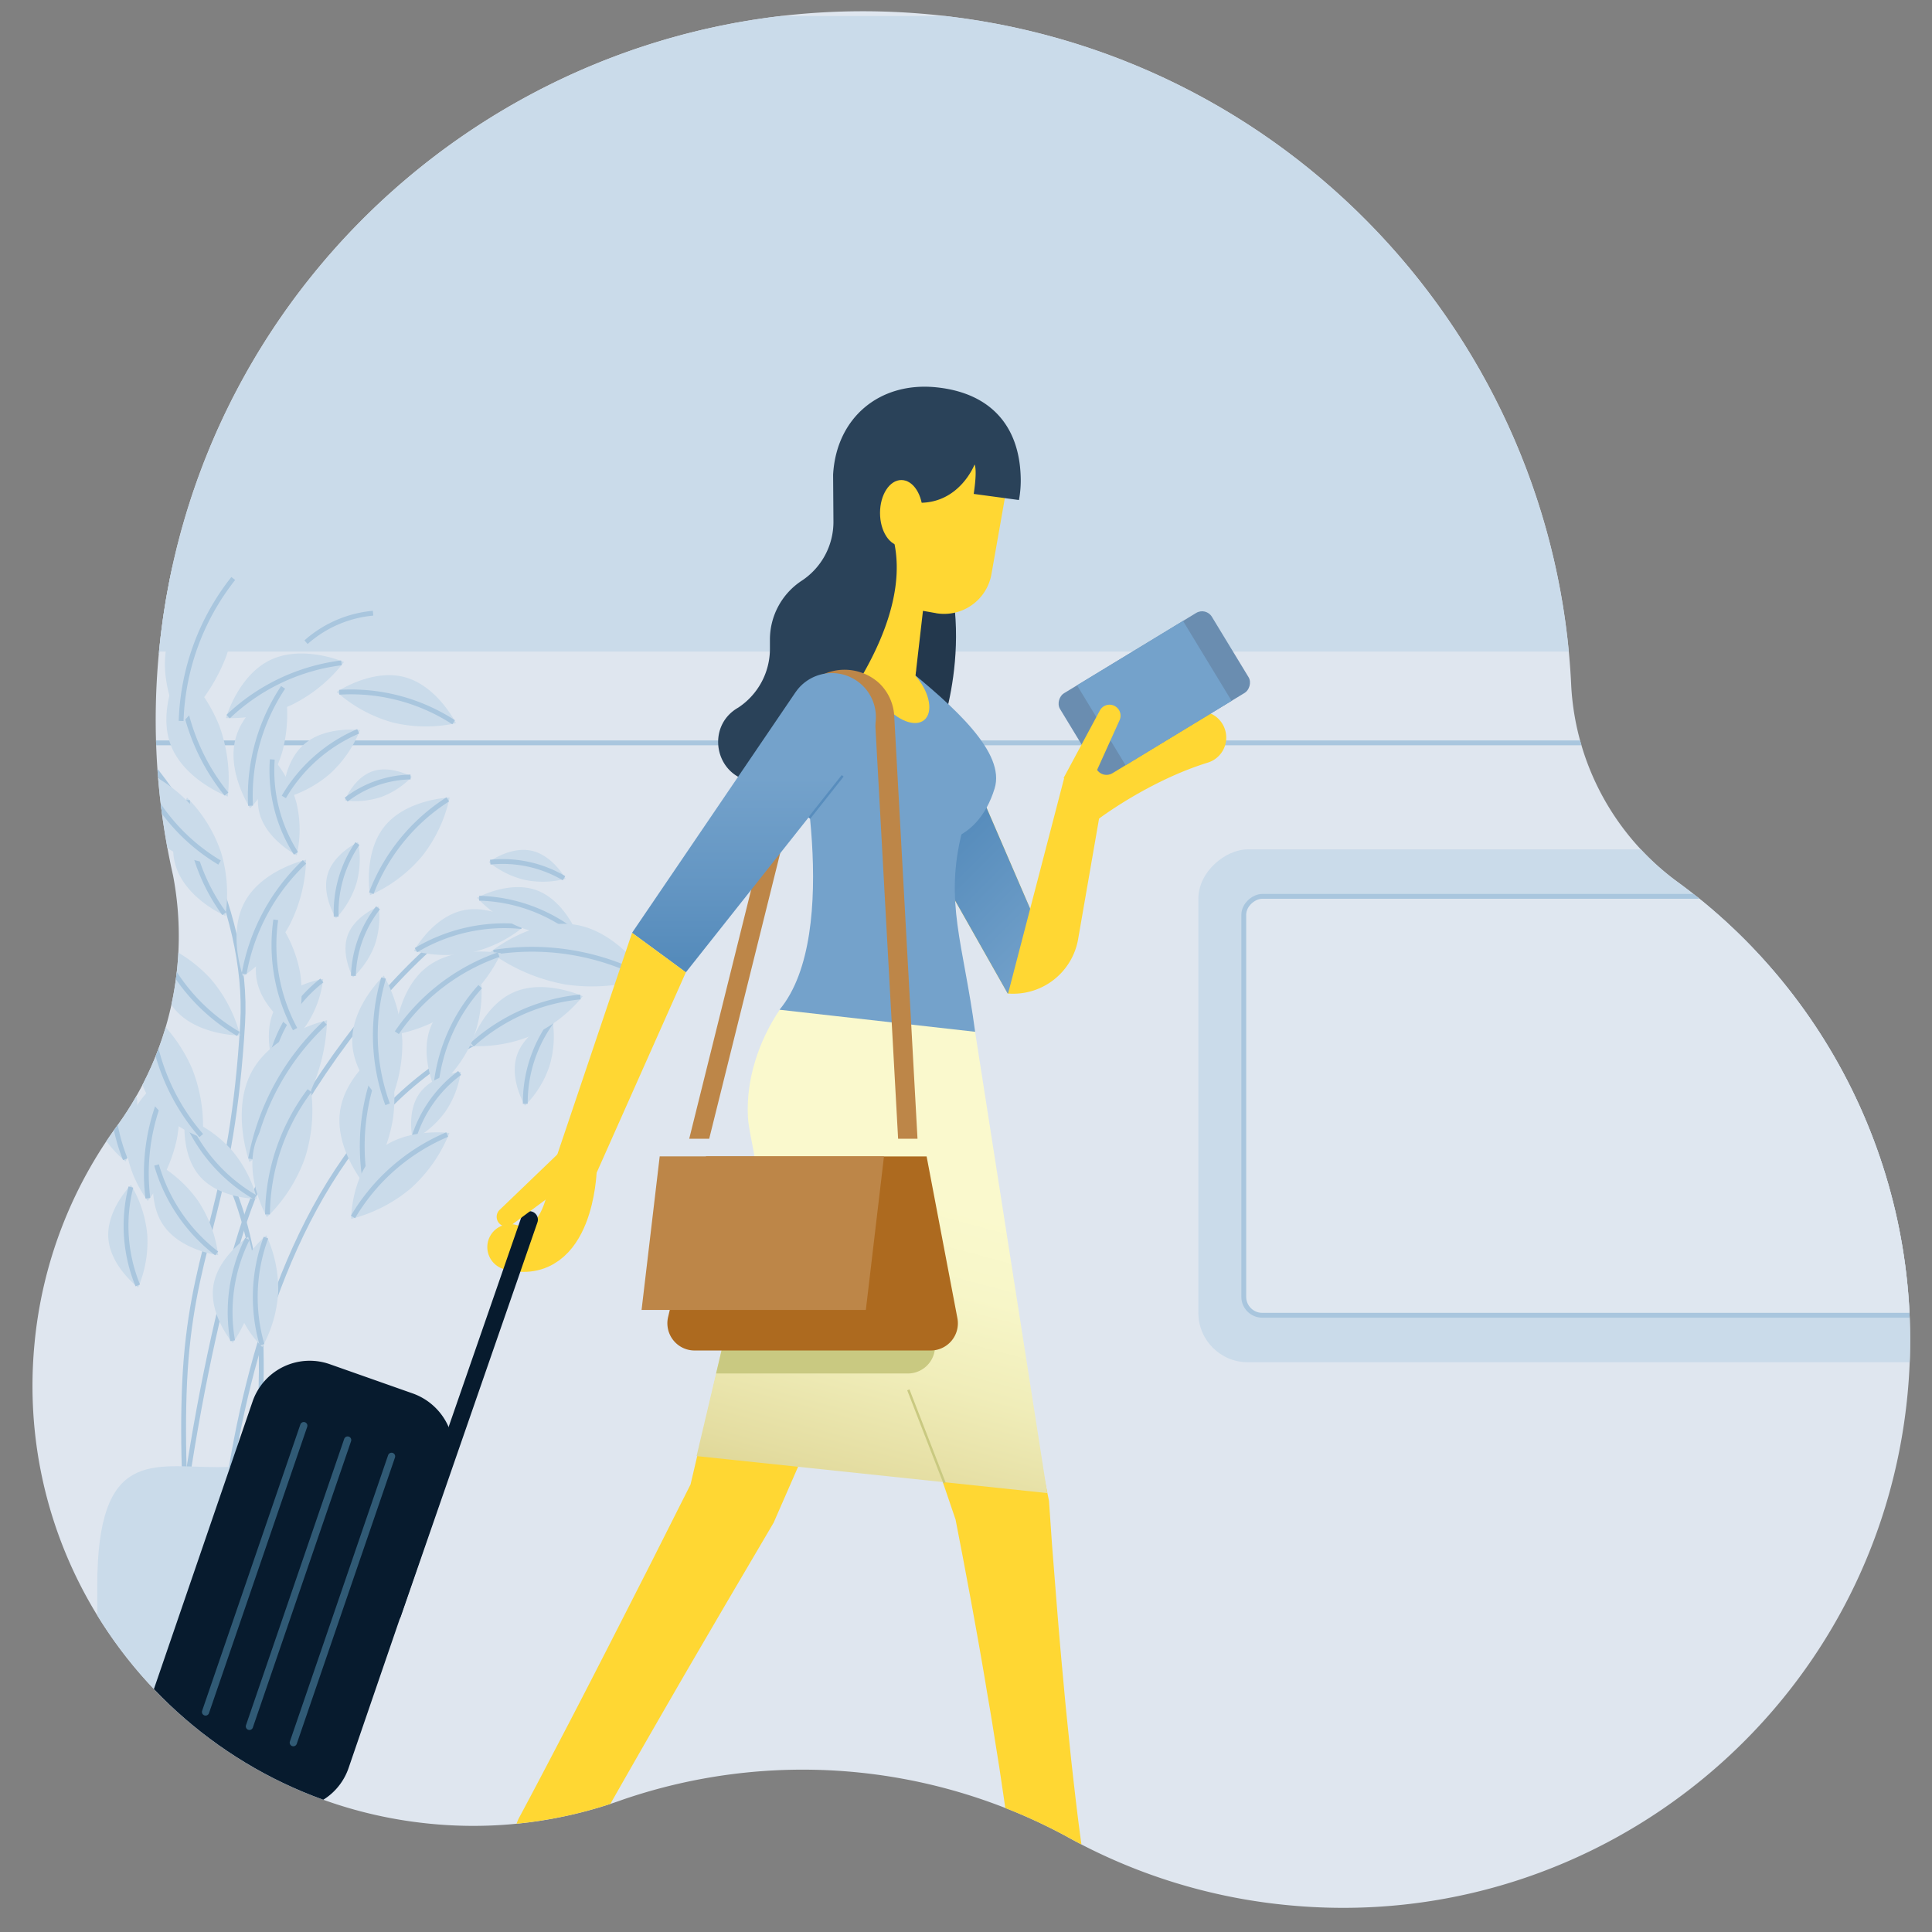<svg xmlns="http://www.w3.org/2000/svg" xmlns:xlink="http://www.w3.org/1999/xlink" viewBox="0 0 800 800"><rect x="0" y="0" width="800" height="800" fill="#808080" stroke="none"/><defs><clipPath id="a"><path d="M49.13,465.32A133.74,133.74,0,0,0,71.67,362.57a292.78,292.78,0,0,1-5.86-92.42C81.11,108.94,224.21-9.35,385.43,6c147.28,14,258.71,134.63,265.2,278.31a107.87,107.87,0,0,0,43,80.15,234.94,234.94,0,0,1,96.26,212.71C777.66,706.38,663,801.2,533.71,788.93a234,234,0,0,1-93-29A229.71,229.71,0,0,0,258,745.15a181.63,181.63,0,0,1-79.4,10.07C78.32,745.7,4.76,656.71,14.28,556.46A181.44,181.44,0,0,1,49.13,465.32Z" fill="#dfe6ef"/></clipPath><clipPath id="b"><path d="M49.13,465.32A133.74,133.74,0,0,0,71.67,362.57a292.78,292.78,0,0,1-5.86-92.42C81.11,108.94,224.21-9.35,385.43,6c147.28,14,258.71,134.63,265.2,278.31a107.87,107.87,0,0,0,43,80.15,234.94,234.94,0,0,1,96.26,212.71C777.66,706.38,663,801.2,533.71,788.93a234,234,0,0,1-93-29A229.71,229.71,0,0,0,258,745.15a181.63,181.63,0,0,1-79.4,10.07C78.32,745.7,4.76,656.71,14.28,556.46A181.44,181.44,0,0,1,49.13,465.32Z" fill="none"/></clipPath><linearGradient id="c" x1="6089.42" y1="392.94" x2="6178.01" y2="304.35" gradientTransform="matrix(-1, 0, 0, 1, 6535.28, 0)" gradientUnits="userSpaceOnUse"><stop offset="0" stop-color="#74a2cb"/><stop offset="0.58" stop-color="#558bbb"/></linearGradient><linearGradient id="d" x1="6186.34" y1="619.14" x2="6127.3" y2="398.8" gradientTransform="matrix(-1, 0, 0, 1, 6535.28, 0)" gradientUnits="userSpaceOnUse"><stop offset="0" stop-color="#e0d899"/><stop offset="0.05" stop-color="#e4dda1"/><stop offset="0.24" stop-color="#f0edb9"/><stop offset="0.41" stop-color="#f7f6c8"/><stop offset="0.56" stop-color="#faf9cd"/></linearGradient><linearGradient id="e" x1="6138.63" y1="519.02" x2="6258.93" y2="519.02" gradientTransform="matrix(-1, 0, 0, 1, 6535.28, 0)" gradientUnits="userSpaceOnUse"><stop offset="0" stop-color="#ad6a1f"/><stop offset="1" stop-color="#ad6a1f"/></linearGradient><linearGradient id="f" x1="6223.08" y1="278.71" x2="6223.08" y2="402.62" gradientTransform="matrix(-1, 0, 0, 1, 6535.28, 0)" gradientUnits="userSpaceOnUse"><stop offset="0.35" stop-color="#74a2cb"/><stop offset="0.7" stop-color="#6496c3"/><stop offset="0.96" stop-color="#558bbb"/></linearGradient></defs><title>ill-bagaglio-a-mano</title><path d="M49.13,465.32A133.74,133.74,0,0,0,71.67,362.57a292.78,292.78,0,0,1-5.86-92.42C81.11,108.94,224.21-9.35,385.43,6c147.28,14,258.71,134.63,265.2,278.31a107.87,107.87,0,0,0,43,80.15,234.94,234.94,0,0,1,96.26,212.71C777.66,706.38,663,801.2,533.71,788.93a234,234,0,0,1-93-29A229.71,229.71,0,0,0,258,745.15a181.63,181.63,0,0,1-79.4,10.07C78.32,745.7,4.76,656.71,14.28,556.46A181.44,181.44,0,0,1,49.13,465.32Z" fill="#dfe6ef"/><g clip-path="url(#a)"><rect x="22.7" y="6.65" width="673.66" height="263.16" transform="translate(719.05 276.45) rotate(-180)" fill="#cadbea"/><line x1="696.02" y1="307.6" x2="22.7" y2="307.6" fill="none" stroke="#a9c6de" stroke-miterlimit="10" stroke-width="2"/><rect x="550.51" y="297.39" width="212.38" height="321" rx="20.49" ry="20.49" transform="translate(198.82 1114.59) rotate(-90)" fill="#cadbea"/><rect x="569.97" y="316.2" width="173.46" height="283.36" rx="7.64" ry="7.64" transform="translate(198.82 1114.59) rotate(-90)" fill="#dfe7f0" stroke="#a9c6de" stroke-miterlimit="10" stroke-width="2"/><path d="M41.81,297.41c32.72,22.15,61.4,79.42,58.67,126.21-4.36,74.56-19.3,89.45-23.41,139.13C73,612.18,82.15,687.89,82.15,687.89" fill="none" stroke="#a9c6de" stroke-miterlimit="10" stroke-width="2"/><path d="M-11.42,413.19C33,424.21,79,451.29,95.72,490.52c30.21,71-3.9,197.15-3.9,197.15" fill="none" stroke="#a9c6de" stroke-miterlimit="10" stroke-width="2"/><path d="M182.58,388.39c-26.89,23.07-52.79,56.93-74.65,100.56-16.71,33.35-39,151.24-36.45,198.94" fill="none" stroke="#a9c6de" stroke-miterlimit="10" stroke-width="2"/><path d="M213.14,424.76C85,469.45,88.82,688,88.82,688" fill="none" stroke="#a9c6de" stroke-miterlimit="10" stroke-width="2"/><path d="M72.12,245.73a64.24,64.24,0,0,1-7.82,28s-14-13-13.6-28.57,15.21-27.75,15.21-27.75A64.22,64.22,0,0,1,72.12,245.73Z" fill="#cadbea"/><path d="M65.73,218.5a86.41,86.41,0,0,0-1.55,54" fill="none" stroke="#a9c6de" stroke-miterlimit="10" stroke-width="2"/><path d="M142.19,263.62a35.91,35.91,0,0,1-16,2.67s3.27-10.21,11.26-13.67,17.68,1.12,17.68,1.12A36,36,0,0,1,142.19,263.62Z" fill="#cadbea"/><path d="M154.48,253.92a48.28,48.28,0,0,0-27.76,12" fill="none" stroke="#a9c6de" stroke-miterlimit="10" stroke-width="2"/><path d="M162.51,299.14a58.33,58.33,0,0,1-23.07-12.62s14.36-9.73,28-6.16,21.37,19.1,21.37,19.1A58.26,58.26,0,0,1,162.51,299.14Z" fill="#cadbea"/><path d="M187.84,299.07a78.1,78.1,0,0,0-47.37-12.42" fill="none" stroke="#a9c6de" stroke-miterlimit="10" stroke-width="2"/><path d="M157.87,330a33.58,33.58,0,0,1-15.12,1.42s3.72-9.29,11.4-12,16.4,2.22,16.4,2.22A33.69,33.69,0,0,1,157.87,330Z" fill="#cadbea"/><path d="M170,321.74a45.16,45.16,0,0,0-26.67,9.38" fill="none" stroke="#a9c6de" stroke-miterlimit="10" stroke-width="2"/><path d="M119.72,383.39a62.62,62.62,0,0,1-19.07,20.91s-6.52-17.49.69-30.84S126.75,356,126.75,356A62.77,62.77,0,0,1,119.72,383.39Z" fill="#cadbea"/><path d="M126.09,356.89a84,84,0,0,0-25,46.36" fill="none" stroke="#a9c6de" stroke-miterlimit="10" stroke-width="2"/><path d="M91.48,352.79a58.81,58.81,0,0,1,1.82,26.46s-16.07-6.91-20.44-20.43,4.6-28.53,4.6-28.53A58.73,58.73,0,0,1,91.48,352.79Z" fill="#cadbea"/><path d="M77.65,331.32a78.9,78.9,0,0,0,15.2,47" fill="none" stroke="#a9c6de" stroke-miterlimit="10" stroke-width="2"/><path d="M90.9,300.77a64.85,64.85,0,0,1,3.41,29.08s-18.09-6.77-23.63-21.45,3.56-31.72,3.56-31.72A64.89,64.89,0,0,1,90.9,300.77Z" fill="#cadbea"/><path d="M74.51,277.81a87.08,87.08,0,0,0,19.25,51" fill="none" stroke="#a9c6de" stroke-miterlimit="10" stroke-width="2"/><path d="M120.88,291.83a61.84,61.84,0,0,1-27.33,5.51s5-17.7,18.51-24.11,30.38.9,30.38.9A61.81,61.81,0,0,1,120.88,291.83Z" fill="#cadbea"/><path d="M141.38,274.47a83,83,0,0,0-46.91,22.27" fill="none" stroke="#a9c6de" stroke-miterlimit="10" stroke-width="2"/><path d="M93.62,271.9a74.8,74.8,0,0,1-18.91,27.93S64,280.32,70.24,263.34s27-25,27-25A74.73,74.73,0,0,1,93.62,271.9Z" fill="#cadbea"/><path d="M96.59,239.54a100.33,100.33,0,0,0-21.59,59" fill="none" stroke="#a9c6de" stroke-miterlimit="10" stroke-width="2"/><path d="M57.45,284.72a75.11,75.11,0,0,1,2,33.87s-20.48-9-25.92-26.38,6.22-36.45,6.22-36.45A75.11,75.11,0,0,1,57.45,284.72Z" fill="#cadbea"/><path d="M40,257.08a100.85,100.85,0,0,0,18.91,60.29" fill="none" stroke="#a9c6de" stroke-miterlimit="10" stroke-width="2"/><path d="M64.79,346.16a60.13,60.13,0,0,1-10.5,25.07S42.75,357.51,45,343.11s17.34-24,17.34-24A60.2,60.2,0,0,1,64.79,346.16Z" fill="#cadbea"/><path d="M62,320.13a80.83,80.83,0,0,0-7.69,50" fill="none" stroke="#a9c6de" stroke-miterlimit="10" stroke-width="2"/><path d="M35,376a41.75,41.75,0,0,1,2.15,18.75S25.5,390.3,22,380.83,24.3,360.4,24.3,360.4A41.74,41.74,0,0,1,35,376Z" fill="#cadbea"/><path d="M24.47,361.13A56.13,56.13,0,0,0,36.79,394" fill="none" stroke="#a9c6de" stroke-miterlimit="10" stroke-width="2"/><path d="M-3.51,368.39A63.22,63.22,0,0,1,23.39,378s-13.74,12.89-29,11.39-26.19-16.82-26.19-16.82A63.2,63.2,0,0,1-3.51,368.39Z" fill="#cadbea"/><path d="M-30.67,372.81a87.29,87.29,0,0,0,26.05,6.85A87.37,87.37,0,0,0,22.26,378" fill="none" stroke="#a9c6de" stroke-miterlimit="10" stroke-width="2"/><path d="M117,310.92a60.32,60.32,0,0,1-13.39,23.77s-9.91-15-6-29.12,20.09-21.93,20.09-21.93A60.47,60.47,0,0,1,117,310.92Z" fill="#cadbea"/><path d="M117.23,284.63a81.11,81.11,0,0,0-13.49,49" fill="none" stroke="#a9c6de" stroke-miterlimit="10" stroke-width="2"/><path d="M122.8,332.61a47.57,47.57,0,0,1,.06,21.54s-12.65-6.46-15.47-17.65,5.26-22.88,5.26-22.88A47.71,47.71,0,0,1,122.8,332.61Z" fill="#cadbea"/><path d="M112.75,314.47a63.87,63.87,0,0,0,9.8,38.88" fill="none" stroke="#a9c6de" stroke-miterlimit="10" stroke-width="2"/><path d="M136.52,320.5A48.91,48.91,0,0,1,117,330.67s-.06-14.55,8.79-22.37,23.29-6,23.29-6A48.78,48.78,0,0,1,136.52,320.5Z" fill="#cadbea"/><path d="M148.3,302.83A65.4,65.4,0,0,0,117.53,330" fill="none" stroke="#a9c6de" stroke-miterlimit="10" stroke-width="2"/><path d="M147.65,365.6a37.48,37.48,0,0,1-8.51,14.63s-6-9.4-3.49-18.11,12.64-13.43,12.64-13.43A37.37,37.37,0,0,1,147.65,365.6Z" fill="#cadbea"/><path d="M148,349.31a50.2,50.2,0,0,0-8.79,30.26" fill="none" stroke="#a9c6de" stroke-miterlimit="10" stroke-width="2"/><path d="M162.73,463.2a66.45,66.45,0,0,1-11.46,27.72s-12.8-15.09-10.43-31,19-26.59,19-26.59A66.39,66.39,0,0,1,162.73,463.2Z" fill="#cadbea"/><path d="M159.53,434.49a89.11,89.11,0,0,0-8.24,55.24" fill="none" stroke="#a9c6de" stroke-miterlimit="10" stroke-width="2"/><path d="M95.64,475.89a51.2,51.2,0,0,1,10.74,20.49s-15.26.12-23.5-9.14-6.33-24.4-6.33-24.4A51.23,51.23,0,0,1,95.64,475.89Z" fill="#cadbea"/><path d="M77.06,463.6a68.8,68.8,0,0,0,28.62,32.18" fill="none" stroke="#a9c6de" stroke-miterlimit="10" stroke-width="2"/><path d="M56.78,455.56A57.08,57.08,0,0,1,52,480.94S38.58,470.5,37.76,456.69s11.3-25.76,11.3-25.76A57.09,57.09,0,0,1,56.78,455.56Z" fill="#cadbea"/><path d="M49,432a76.62,76.62,0,0,0,2.86,48" fill="none" stroke="#a9c6de" stroke-miterlimit="10" stroke-width="2"/><path d="M50.49,373.77A35.92,35.92,0,0,1,47,389.62s-8.24-6.85-8.45-15.56,7.67-15.95,7.67-15.95A35.88,35.88,0,0,1,50.49,373.77Z" fill="#cadbea"/><path d="M46.11,358.75A48.33,48.33,0,0,0,46.86,389" fill="none" stroke="#a9c6de" stroke-miterlimit="10" stroke-width="2"/><path d="M30.28,469.45a38.47,38.47,0,0,1-1.57,17.32S19,480.62,17.6,471.42s5.95-18,5.95-18A38.44,38.44,0,0,1,30.28,469.45Z" fill="#cadbea"/><path d="M23.56,454.11a51.78,51.78,0,0,0,5,32" fill="none" stroke="#a9c6de" stroke-miterlimit="10" stroke-width="2"/><path d="M73.25,471.59a62.8,62.8,0,0,1-12.1,25.68s-11.41-14.83-8.45-29.75,19.17-24.28,19.17-24.28A62.78,62.78,0,0,1,73.25,471.59Z" fill="#cadbea"/><path d="M71.51,444.31a84.43,84.43,0,0,0-10.28,51.84" fill="none" stroke="#a9c6de" stroke-miterlimit="10" stroke-width="2"/><path d="M127.06,424.15a44.17,44.17,0,0,1-14.75,13.41s-3.42-12.7,2.52-21.59,19-10.58,19-10.58A44.1,44.1,0,0,1,127.06,424.15Z" fill="#cadbea"/><path d="M133.28,406a59.27,59.27,0,0,0-20.62,30.87" fill="none" stroke="#a9c6de" stroke-miterlimit="10" stroke-width="2"/><path d="M166.59,431a62.22,62.22,0,0,1-5.92,27.46s-14.32-11.75-14.8-26.8,13.07-27.68,13.07-27.68A62.24,62.24,0,0,1,166.59,431Z" fill="#cadbea"/><path d="M158.83,405a83.46,83.46,0,0,0,1.66,52.27" fill="none" stroke="#a9c6de" stroke-miterlimit="10" stroke-width="2"/><path d="M40.07,361.91a53.35,53.35,0,0,1-10.7,21.57s-9.43-12.78-6.66-25.39,16.68-20.25,16.68-20.25A53.23,53.23,0,0,1,40.07,361.91Z" fill="#cadbea"/><path d="M39.07,338.73a71.56,71.56,0,0,0-9.62,43.8" fill="none" stroke="#a9c6de" stroke-miterlimit="10" stroke-width="2"/><path d="M24.51,332.41A62.43,62.43,0,0,1,2.94,350.59s-4.16-18.13,4.7-30.38,27.39-14,27.39-14A62.51,62.51,0,0,1,24.51,332.41Z" fill="#cadbea"/><path d="M34.26,307.05A83.95,83.95,0,0,0,3.47,349.61" fill="none" stroke="#a9c6de" stroke-miterlimit="10" stroke-width="2"/><path d="M-15,398.13A65.43,65.43,0,0,1,7.93,416.79s-17.85,7.8-32.17,1.06-19.69-25.47-19.69-25.47A65.46,65.46,0,0,1-15,398.13Z" fill="#cadbea"/><path d="M-42.94,393a90.54,90.54,0,0,0,23,15.71,90.5,90.5,0,0,0,26.76,7.72" fill="none" stroke="#a9c6de" stroke-miterlimit="10" stroke-width="2"/><path d="M-6,341.85A69.29,69.29,0,0,1,15,365s-19.91,5.32-33.81-4-16.54-29.75-16.54-29.75A69.12,69.12,0,0,1-6,341.85Z" fill="#cadbea"/><path d="M-34.44,332.06a95.47,95.47,0,0,0,21.55,20.08,95.58,95.58,0,0,0,26.76,12.32" fill="none" stroke="#a9c6de" stroke-miterlimit="10" stroke-width="2"/><path d="M11.74,336.36A69.73,69.73,0,0,1,1,366s-14.11-15.25-12.33-32S7.38,305.18,7.38,305.18A69.75,69.75,0,0,1,11.74,336.36Z" fill="#cadbea"/><path d="M7.09,306.39A93.48,93.48,0,0,0,.93,364.7" fill="none" stroke="#a9c6de" stroke-miterlimit="10" stroke-width="2"/><path d="M79.54,333.85a59.62,59.62,0,0,1,12.18,24s-17.77-.1-27.22-11-7-28.52-7-28.52A59.68,59.68,0,0,1,79.54,333.85Z" fill="#cadbea"/><path d="M58.09,319.23a80.09,80.09,0,0,0,32.83,37.94" fill="none" stroke="#a9c6de" stroke-miterlimit="10" stroke-width="2"/><path d="M195.44,394.36a53.21,53.21,0,0,1-24.06-.6S179,379.82,191.58,377,217,383.6,217,383.6A53.36,53.36,0,0,1,195.44,394.36Z" fill="#cadbea"/><path d="M216,383.68a71.53,71.53,0,0,0-43.75,9.75" fill="none" stroke="#a9c6de" stroke-miterlimit="10" stroke-width="2"/><path d="M217.39,364.37a37.1,37.1,0,0,1-15-7.43s8.9-6.59,17.69-4.68,14.14,11.61,14.14,11.61A37.24,37.24,0,0,1,217.39,364.37Z" fill="#cadbea"/><path d="M233.54,363.64A50,50,0,0,0,203,357" fill="none" stroke="#a9c6de" stroke-miterlimit="10" stroke-width="2"/><path d="M216.43,384.38a50.31,50.31,0,0,1-18.89-12.63s13.11-7.27,24.56-3.15S239,386.67,239,386.67A50.33,50.33,0,0,1,216.43,384.38Z" fill="#cadbea"/><path d="M238.24,386.25a67.61,67.61,0,0,0-39.82-14.31" fill="none" stroke="#a9c6de" stroke-miterlimit="10" stroke-width="2"/><path d="M227.49,441.52a42.54,42.54,0,0,1-10.12,16.31S210.85,447,214,437.18s14.77-14.82,14.77-14.82A42.49,42.49,0,0,1,227.49,441.52Z" fill="#cadbea"/><path d="M228.45,423.05a57,57,0,0,0-10.94,34" fill="none" stroke="#a9c6de" stroke-miterlimit="10" stroke-width="2"/><path d="M220.55,428.63a58.16,58.16,0,0,1-25.91,4.48s5.19-16.55,18.08-22.23,28.6,1.65,28.6,1.65A58.14,58.14,0,0,1,220.55,428.63Z" fill="#cadbea"/><path d="M240.32,412.82a78.2,78.2,0,0,0-44.79,19.75" fill="none" stroke="#a9c6de" stroke-miterlimit="10" stroke-width="2"/><path d="M234.27,407.67A75.24,75.24,0,0,1,203,394.29S220.3,380,238.28,382.91s29.85,21.92,29.85,21.92A75.23,75.23,0,0,1,234.27,407.67Z" fill="#cadbea"/><path d="M266.84,404.44a101.05,101.05,0,0,0-62.46-10.11" fill="none" stroke="#a9c6de" stroke-miterlimit="10" stroke-width="2"/><path d="M189.69,417.05a63.14,63.14,0,0,1-26.17,11.38s1.22-18.79,13.35-28.09,30.6-5.61,30.6-5.61A63.13,63.13,0,0,1,189.69,417.05Z" fill="#cadbea"/><path d="M206.49,395.29a84.83,84.83,0,0,0-42.17,32.34" fill="none" stroke="#a9c6de" stroke-miterlimit="10" stroke-width="2"/><path d="M195.18,431.81a54.2,54.2,0,0,1-15,19.33s-6.82-14.62-1.53-26.61,20.68-16.81,20.68-16.81A54,54,0,0,1,195.18,431.81Z" fill="#cadbea"/><path d="M198.84,408.54a72.66,72.66,0,0,0-18.38,41.67" fill="none" stroke="#a9c6de" stroke-miterlimit="10" stroke-width="2"/><path d="M184.39,460.36A39.37,39.37,0,0,1,170.94,472s-2.77-11.4,2.72-19.2,17.15-9,17.15-9A39.33,39.33,0,0,1,184.39,460.36Z" fill="#cadbea"/><path d="M190.33,444.29a53,53,0,0,0-19.06,27.08" fill="none" stroke="#a9c6de" stroke-miterlimit="10" stroke-width="2"/><path d="M170.18,492a61.77,61.77,0,0,1-24.78,12.72s0-18.37,11.25-28.19,29.44-7.38,29.44-7.38A61.7,61.7,0,0,1,170.18,492Z" fill="#cadbea"/><path d="M185.17,469.79a82.81,82.81,0,0,0-39,34.13" fill="none" stroke="#a9c6de" stroke-miterlimit="10" stroke-width="2"/><path d="M155.17,391.35a35.71,35.71,0,0,1-9,13.36s-5.14-9.29-2.2-17.4,12.83-12,12.83-12A35.6,35.6,0,0,1,155.17,391.35Z" fill="#cadbea"/><path d="M156.53,375.91a47.9,47.9,0,0,0-10.2,28.18" fill="none" stroke="#a9c6de" stroke-miterlimit="10" stroke-width="2"/><path d="M174.74,354.58A59.6,59.6,0,0,1,153.2,370.7s-3-17.49,6.15-28.67,26.84-11.8,26.84-11.8A59.57,59.57,0,0,1,174.74,354.58Z" fill="#cadbea"/><path d="M185.41,331a80,80,0,0,0-31.65,38.82" fill="none" stroke="#a9c6de" stroke-miterlimit="10" stroke-width="2"/><path d="M56.06,421.85a51.78,51.78,0,0,1-11.59,20.3s-8.42-12.92-5-25,17.32-18.69,17.32-18.69A51.72,51.72,0,0,1,56.06,421.85Z" fill="#cadbea"/><path d="M56.4,399.33a69.58,69.58,0,0,0-11.8,41.91" fill="none" stroke="#a9c6de" stroke-miterlimit="10" stroke-width="2"/><path d="M30.88,413.9A62.86,62.86,0,0,1,22.31,441S9,427.78,10,412.59,25.74,386,25.74,386A62.75,62.75,0,0,1,30.88,413.9Z" fill="#cadbea"/><path d="M25.53,387.08a84.26,84.26,0,0,0-3.29,52.76" fill="none" stroke="#a9c6de" stroke-miterlimit="10" stroke-width="2"/><path d="M25.48,438.68a57.54,57.54,0,0,1-6.14,25.21s-12.94-11.21-13-25.11,12.74-25.25,12.74-25.25A57.39,57.39,0,0,1,25.48,438.68Z" fill="#cadbea"/><path d="M19,414.55a77.07,77.07,0,0,0,.25,48.32" fill="none" stroke="#a9c6de" stroke-miterlimit="10" stroke-width="2"/><path d="M79.48,442.34a64.65,64.65,0,0,1,4.41,28.89s-18.27-6.12-24.31-20.57S62,418.9,62,418.9A64.74,64.74,0,0,1,79.48,442.34Z" fill="#cadbea"/><path d="M62.33,420a86.92,86.92,0,0,0,21,50.21" fill="none" stroke="#a9c6de" stroke-miterlimit="10" stroke-width="2"/><path d="M87.28,405.37a58.41,58.41,0,0,1,12.18,23.41s-17.4.09-26.77-10.5-7.16-27.86-7.16-27.86A58.45,58.45,0,0,1,87.28,405.37Z" fill="#cadbea"/><path d="M66.12,391.29A78.41,78.41,0,0,0,98.68,428.1" fill="none" stroke="#a9c6de" stroke-miterlimit="10" stroke-width="2"/><path d="M124.21,402.44a54.67,54.67,0,0,1-1.69,24.62s-13.93-8.42-16.24-21.44,7.87-25.72,7.87-25.72A54.6,54.6,0,0,1,124.21,402.44Z" fill="#cadbea"/><path d="M114.19,380.88a73.46,73.46,0,0,0,8,45.25" fill="none" stroke="#a9c6de" stroke-miterlimit="10" stroke-width="2"/><path d="M126.67,455.8a76.43,76.43,0,0,1-23.39,25.35s-7.82-21.37,1.06-37.57,31.09-21.13,31.09-21.13A76.27,76.27,0,0,1,126.67,455.8Z" fill="#cadbea"/><path d="M134.62,423.55a102.47,102.47,0,0,0-30.85,56.32" fill="none" stroke="#a9c6de" stroke-miterlimit="10" stroke-width="2"/><path d="M126.26,479.53A64.29,64.29,0,0,1,110.54,504s-9.6-16.59-4.59-31.34,22.72-22.08,22.72-22.08A64.32,64.32,0,0,1,126.26,479.53Z" fill="#cadbea"/><path d="M128.17,451.6a86.36,86.36,0,0,0-17.4,51.25" fill="none" stroke="#a9c6de" stroke-miterlimit="10" stroke-width="2"/><path d="M82.13,497.41a52.67,52.67,0,0,1,8.21,22.32s-15.57-1.92-22.73-12.46-3.2-25.73-3.2-25.73A52.67,52.67,0,0,1,82.13,497.41Z" fill="#cadbea"/><path d="M64.83,482.39A70.76,70.76,0,0,0,89.71,519" fill="none" stroke="#a9c6de" stroke-miterlimit="10" stroke-width="2"/><path d="M61,511.53a48.56,48.56,0,0,1-3.8,21.59s-11.52-8.74-12.34-20.46,9.37-22,9.37-22A48.63,48.63,0,0,1,61,511.53Z" fill="#cadbea"/><path d="M54.19,491.54a65.2,65.2,0,0,0,2.86,40.73" fill="none" stroke="#a9c6de" stroke-miterlimit="10" stroke-width="2"/><path d="M105,534.91a50.65,50.65,0,0,1-8.66,21.17s-9.81-11.46-8-23.59,14.41-20.34,14.41-20.34A50.68,50.68,0,0,1,105,534.91Z" fill="#cadbea"/><path d="M102.43,513a68,68,0,0,0-6.11,42.15" fill="none" stroke="#a9c6de" stroke-miterlimit="10" stroke-width="2"/><path d="M115.19,534.87a52.73,52.73,0,0,1-6.6,22.91s-11.45-10.79-11-23.56,12.67-22.68,12.67-22.68A52.77,52.77,0,0,1,115.19,534.87Z" fill="#cadbea"/><path d="M110.12,512.47a70.92,70.92,0,0,0-1.62,44.36" fill="none" stroke="#a9c6de" stroke-miterlimit="10" stroke-width="2"/><path d="M90.06,607.51c26.83,0,47.41-8,47.41,49.29s.29,108.57-22.94,131.1H63.27c-23.24-22.53-23-73.82-23-131.1S63.24,607.51,90.06,607.51Z" fill="#cadbea"/></g><g clip-path="url(#b)"><path d="M454.91,339.1c.23-.17,20.88-15.81,45.29-23.34a10.82,10.82,0,0,0,7.34-12.52h0A10.85,10.85,0,0,0,493.73,295c-28.2,8.71-51,26-52.05,26.86Z" fill="#ffd733"/><path d="M388.16,478.69c-5.77,12.32-11.33,24.7-17,37.05l-16.65,37.17c-5.59,12.37-11,24.81-16.5,37.21L321.7,627.41l-1.34,3.08-20,34c-6.61,11.35-13.27,22.67-19.82,34s-13.12,22.74-19.64,34.14-13,22.83-19.34,34.31a15.09,15.09,0,0,1-26.5-14.46c6.2-11.56,12.28-23.2,18.36-34.84s12.09-23.31,18.07-35,11.93-23.4,17.89-35.1l17.73-35.18-1.35,3.08,9.3-39.62c3-13.22,6.16-26.42,9.11-39.68l8.94-39.73c2.87-13.28,5.84-26.53,8.61-39.84a35.24,35.24,0,1,1,69,14.35A37.61,37.61,0,0,1,388.16,478.69Z" fill="#ffd733"/><path d="M404.37,456.68c1.93,13.66,4.2,27.24,6.46,40.81l3.53,20.33c1.18,6.78,2.46,13.52,3.69,20.29,2.42,13.53,5.12,27,7.69,40.48s5.36,26.93,8.11,40.37l.52,2.53v.09l1.23,17.79L437,657.14c.93,11.85,1.89,23.69,3,35.51.56,5.91,1.06,11.83,1.67,17.73l1.82,17.71c1.32,11.8,2.62,23.59,4.27,35.34a14.65,14.65,0,0,1-29,4.09l0-.29c-1.42-11.78-3.2-23.51-4.95-35.25l-2.8-17.58c-.92-5.87-2-11.71-2.94-17.57-1.95-11.71-4.07-23.4-6.21-35.09l-3.28-17.52-3.39-17.51.53,2.62c-4.42-13-8.86-26-13.41-38.93s-9.09-25.91-13.84-38.81c-2.37-6.45-4.67-12.93-7.08-19.37l-7.23-19.32c-4.92-12.85-9.82-25.71-15.07-38.48a34.13,34.13,0,0,1,63.13-25.94A36,36,0,0,1,404.37,456.68Z" fill="#ffd733"/><polygon points="356.93 304.69 417.27 411.4 437.41 401.39 388.82 288.85 356.93 304.69" fill="#ffd733"/><polygon points="356.93 304.69 417.27 411.4 437.41 401.39 388.82 288.85 356.93 304.69" fill="url(#c)"/><path d="M457.51,325.07c1-4.26-16.78-3.2-16.78-3.2l-23.3,89.53h0a27.29,27.29,0,0,0,29-22.54Z" fill="#ffd733"/><path d="M311.79,504c5.25-13.74-1.59-31.66-2.1-41.66-.77-15.23,4.35-31.12,13.13-44.17l.62-.06c7.95-11.82,18.27-21.26,30.61-25.86,26-9.68,43.12,6,49.71,35l29.87,191L288.44,602.93Z" fill="url(#d)"/><path d="M359.94,211.44l23.16,2c24.47,41.65,6.25,89.76,6.25,89.76l-44.42-17.45S359.57,220.74,359.94,211.44Z" fill="#23384d"/><path d="M325.33,289.18c-3.55,23.92,13.36,43.49,36.15,54.6s43.24,5.92,50.37-17.3c4.49-14.64-15.81-33.3-39-51.84C353.73,259.31,328.89,265.26,325.33,289.18Z" fill="#74a2cb"/><path d="M237.56,484.87s-1.39,38.14-26.28,31.52" fill="none" stroke="#ffd733" stroke-linecap="round" stroke-miterlimit="10" stroke-width="19"/><path d="M329.78,303s19.46,83.26-7,115.11l81,9.13c-4.88-36.68-12.85-53.72-5.33-83.14Z" fill="#74a2cb"/><path d="M311.79,504a37,37,0,0,0,1.84-15.65h60.59l12.76,67a11.26,11.26,0,0,1-11,13.38H296.52Z" fill="#c9c981"/><path d="M385.42,559.21H287.57a11.27,11.27,0,0,1-10.92-13.87l15.69-66.5h91.35l12.75,67A11.26,11.26,0,0,1,385.42,559.21Z" fill="url(#e)"/><path d="M367.68,170h27.17a19.9,19.9,0,0,1,19.9,19.9v32.43a29.84,29.84,0,0,1-29.84,29.84h-7.27a29.84,29.84,0,0,1-29.84-29.84V189.88a19.9,19.9,0,0,1,19.9-19.9Z" transform="translate(720.08 485.14) rotate(-170)" fill="#ffd733"/><path d="M78,735.45l34.35,12.11a25,25,0,0,0,32-15.49l42.15-122.83A25.5,25.5,0,0,0,170.92,577l-34.35-12.11a25,25,0,0,0-32,15.49L62.43,703.19A25.49,25.49,0,0,0,78,735.45Z" fill="#071b2e"/><line x1="162.13" y1="603.04" x2="121.46" y2="721.6" fill="none" stroke="#305a75" stroke-linecap="round" stroke-miterlimit="10" stroke-width="3"/><line x1="125.79" y1="590.33" x2="85.12" y2="708.89" fill="none" stroke="#305a75" stroke-linecap="round" stroke-miterlimit="10" stroke-width="3"/><line x1="143.95" y1="596.29" x2="103.28" y2="714.85" fill="none" stroke="#305a75" stroke-linecap="round" stroke-miterlimit="10" stroke-width="3"/><line x1="219.23" y1="505.03" x2="162.66" y2="668.18" fill="none" stroke="#071b2e" stroke-linecap="round" stroke-linejoin="round" stroke-width="7"/><circle cx="364.32" cy="277.49" r="14.93" fill="#ffd733"/><ellipse cx="372.86" cy="286.14" rx="8.82" ry="15.54" transform="translate(-96.96 299.21) rotate(-39.1)" fill="#ffd733"/><rect x="352.37" y="225.59" width="29.85" height="52.07" transform="translate(703.4 543.61) rotate(-173.43)" fill="#ffd733"/><path d="M311.53,323.58l10,1.39s57.89-55.07,48.83-99.9c0,0,4.47-16.94,10.32-16.88,16.73.15,22.86-15.84,22.86-15.84s1.23,1.68-.35,12.17l18.74,2.53a44.63,44.63,0,0,0,.71-9.74c-.68-21.53-13-34.68-34.91-36.93-23.53-2.41-41.45,12.6-42.76,36.19h0l.14,19.31a29.16,29.16,0,0,1-13.13,24.58h0A29.17,29.17,0,0,0,318.81,265l0,3.44a29.19,29.19,0,0,1-13.14,24.58h0C292.06,300.79,296,321.42,311.53,323.58Z" fill="#2a4259"/><ellipse cx="373.24" cy="212.41" rx="8.84" ry="13.64" fill="#ffd733"/><polygon points="358.53 542.42 265.66 542.42 273.17 478.83 366.04 478.83 358.53 542.42" fill="#bd8648"/><path d="M371.89,471.54l-9.6-174.28c-.44-8-6.39-11.38-11.35-11.86s-11.44,1.73-13.37,9.5L293.66,471.54h-8.27L329.79,293a20.2,20.2,0,0,1,8.61-12.41A21.24,21.24,0,0,1,364.17,283a20.33,20.33,0,0,1,6.13,13.82l9.62,174.72Z" fill="#bd8648"/><line x1="391.09" y1="614.03" x2="376.12" y2="575.49" fill="none" stroke="#c9c981" stroke-miterlimit="10"/><path d="M329.37,286.7l-67.65,99.56L284,402.62l74.75-94.36a18.23,18.23,0,0,0-28.58-22.64C329.89,286,329.62,286.35,329.37,286.7Z" fill="url(#f)"/><path d="M230.21,479.72a8.91,8.91,0,0,0,15.88,8.06L284,402.62l-22.27-16.36Z" fill="#ffd733"/><rect x="458.65" y="250.21" width="38.72" height="73.56" rx="4.73" ry="4.73" transform="translate(480.89 844.53) rotate(-121.28)" fill="#6a8db0"/><rect x="458.65" y="261.32" width="38.72" height="51.35" transform="translate(480.89 844.53) rotate(-121.28)" fill="#74a2cb"/><path d="M448.71,331.15l14.89-32.94A4.53,4.53,0,0,0,462,292.6h0a4.54,4.54,0,0,0-6.57,1.6l-15,27.92Z" fill="#ffd733"/><path d="M238.49,487.4l-26.24,19.51a4,4,0,0,1-5.17-6.11l23.58-22.65a6.07,6.07,0,1,1,8.41,8.76A5.37,5.37,0,0,1,238.49,487.4Z" fill="#ffd733"/><line x1="335.08" y1="338.75" x2="348.93" y2="321.26" fill="#74a2cb" stroke="#588dbd" stroke-miterlimit="10"/></g></svg>